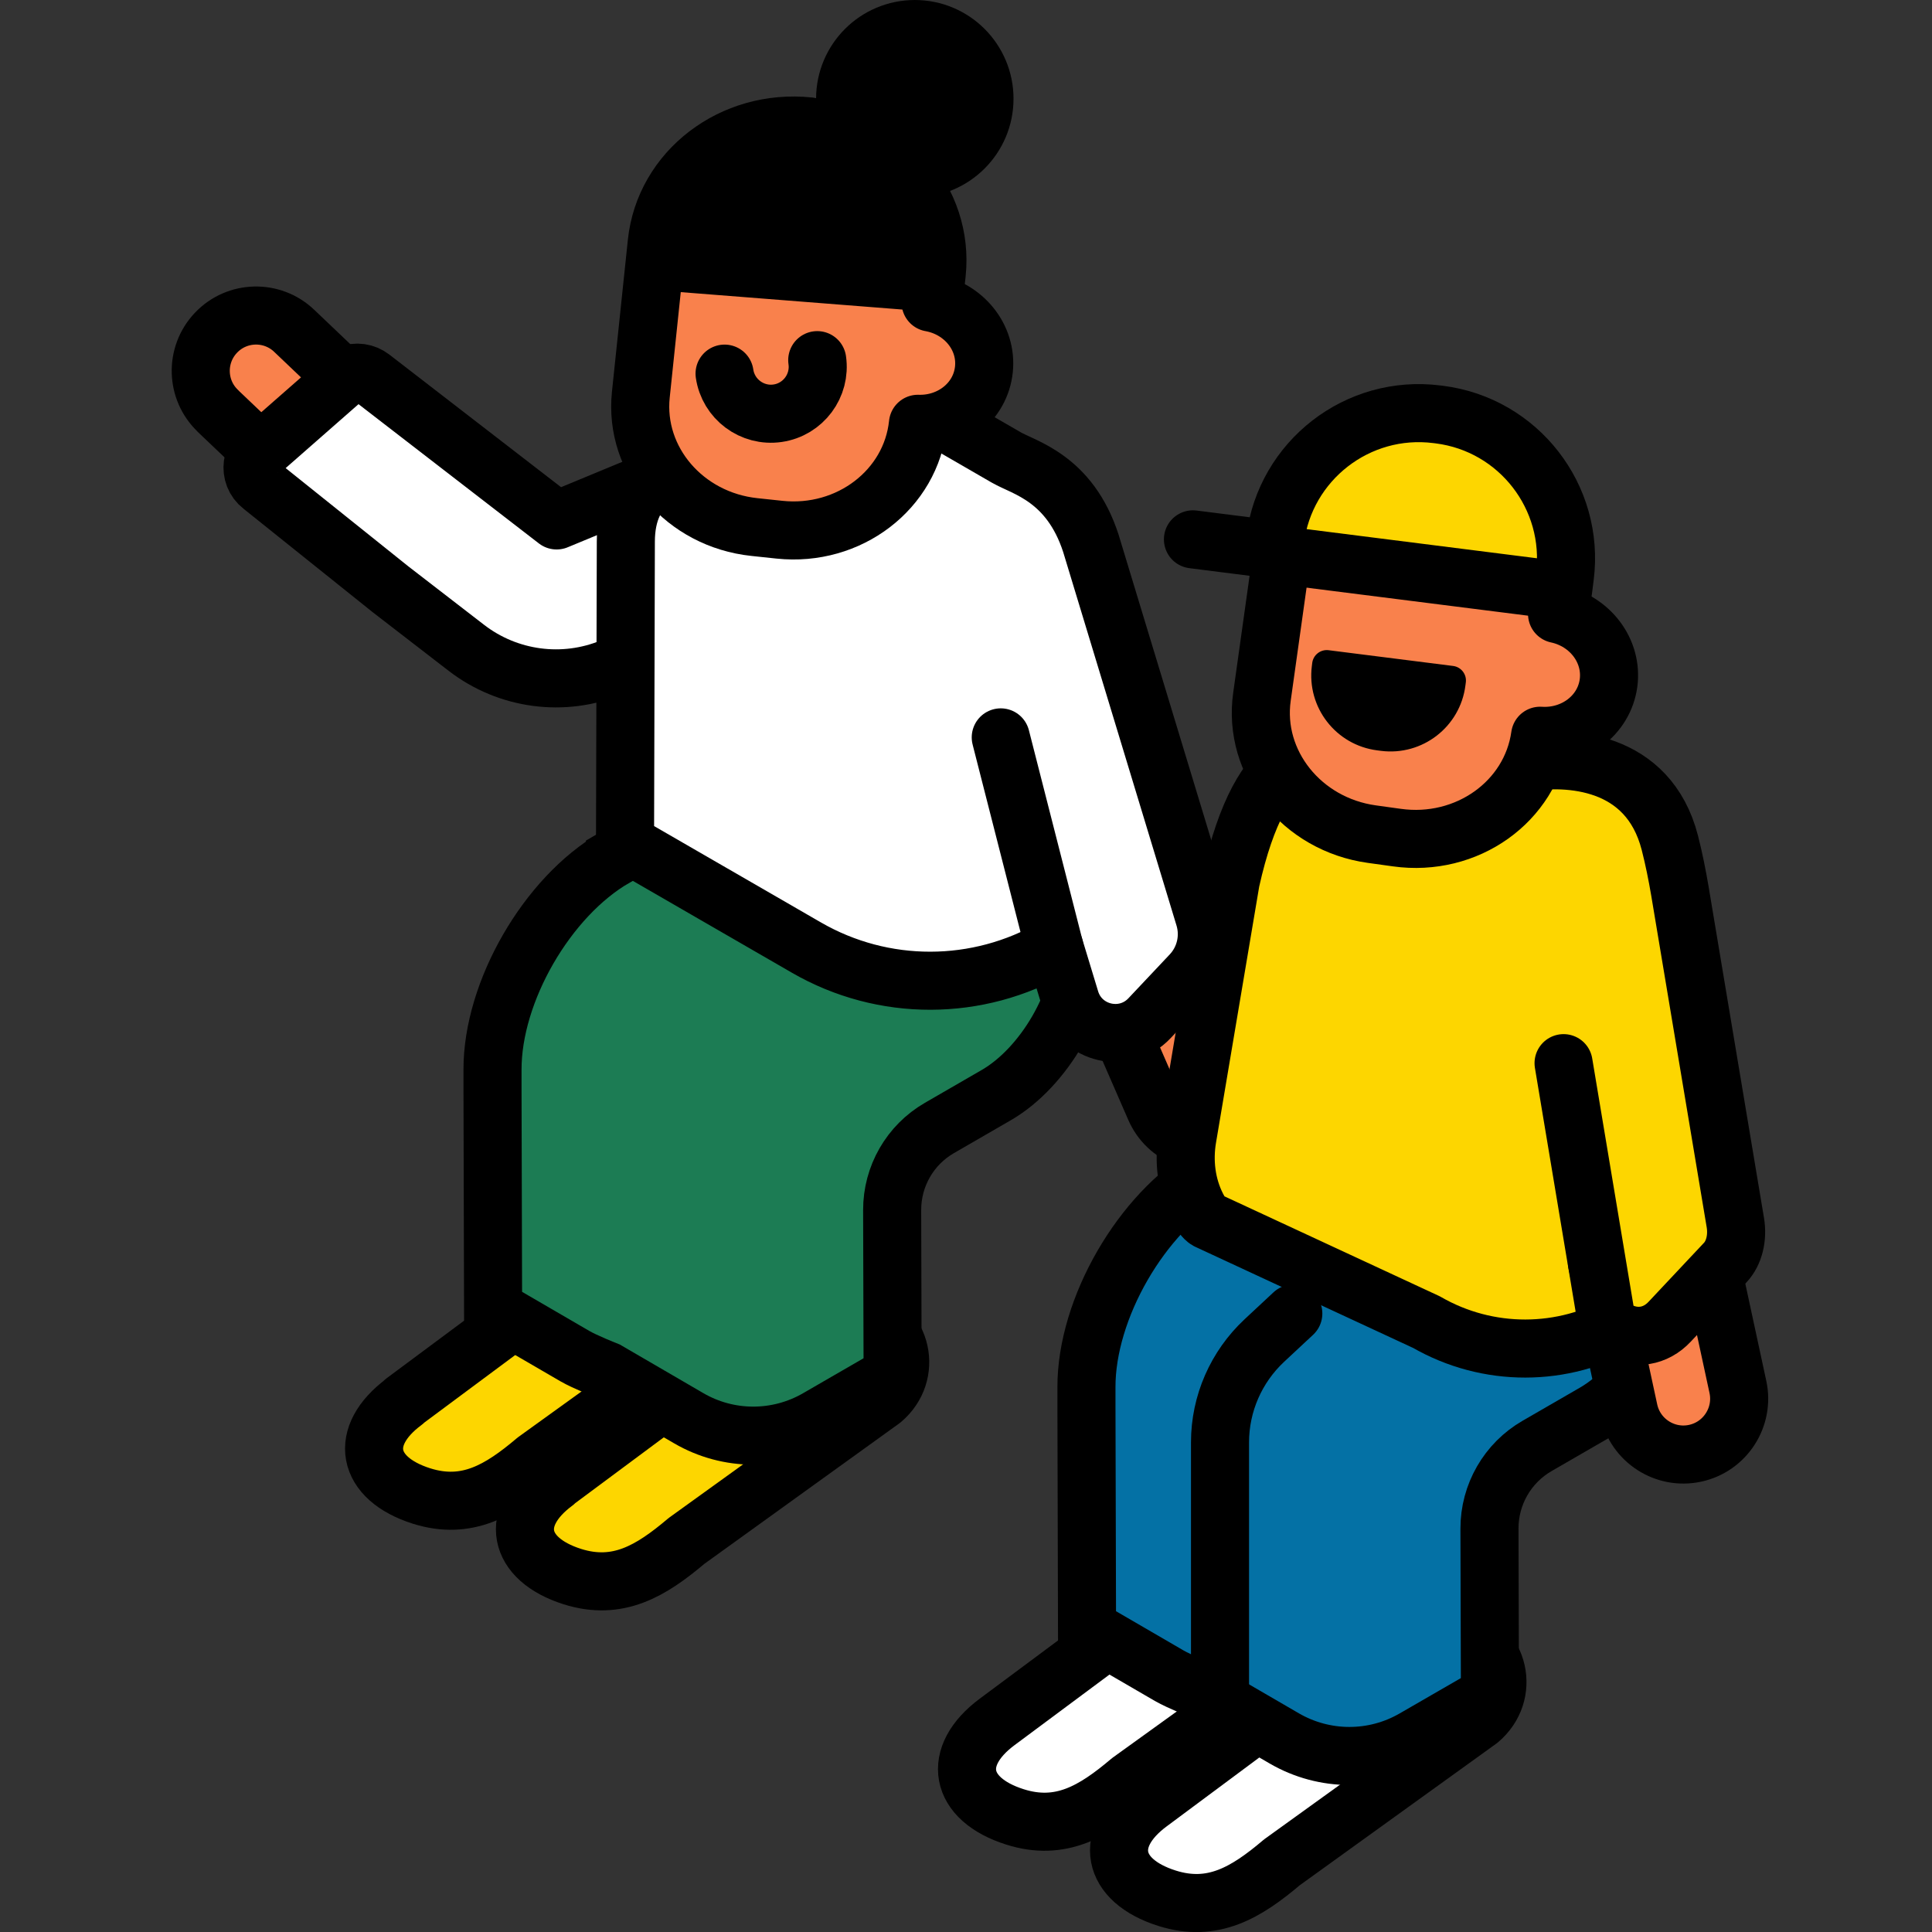 <svg width="90" height="90" viewBox="0 0 90 90" fill="none" xmlns="http://www.w3.org/2000/svg">
<rect x="0" y="0" width="90" height="90" fill="#333333" stroke="none"/>
<g clip-path="url(#clip0_388_3195)">
<path d="M10.153 19.142C9.12 18.163 9.082 16.529 10.061 15.501C11.041 14.467 12.675 14.429 13.703 15.409L18.772 20.235L15.217 23.968L10.148 19.142H10.153Z" fill="#F9814C" stroke="black" stroke-width="2.705" stroke-linecap="round" stroke-linejoin="round"/>
<path d="M38.2 21.149C40.424 22.864 39.959 26.343 37.367 27.414L32.595 29.389L28.51 31.082C26.249 32.018 23.663 31.672 21.726 30.179L18.193 27.452L12.188 22.642C11.522 22.128 11.663 21.089 12.437 20.77L16.229 17.443C16.592 17.291 17.003 17.351 17.311 17.589L25.93 24.244L34.57 20.667C35.776 20.164 37.161 20.354 38.2 21.149Z" fill="white" stroke="black" stroke-width="2.705" stroke-linecap="round" stroke-linejoin="round"/>
<path d="M18.815 65.291L28.316 58.231C29.69 57.209 31.518 56.911 33.179 57.441C35.019 58.026 35.506 60.238 34.072 61.456L24.95 68.029C23.295 69.43 21.753 70.356 19.637 69.69C17.046 68.868 16.678 66.893 18.821 65.302L18.815 65.291Z" fill="#FDD600" stroke="black" stroke-width="2.705" stroke-linecap="round" stroke-linejoin="round"/>
<path d="M25.843 69.046L35.343 61.986C36.718 60.963 38.546 60.666 40.207 61.196C42.047 61.78 42.534 63.993 41.1 65.21L31.978 71.784C30.323 73.185 28.781 74.11 26.665 73.445C24.074 72.622 23.706 70.648 25.849 69.057L25.843 69.046Z" fill="#FDD600" stroke="black" stroke-width="2.705" stroke-linecap="round" stroke-linejoin="round"/>
<path d="M28.646 39.939L29.425 39.49L38.325 34.35L43.47 37.342L43.632 37.25L50.433 41.205V44.029C50.449 46.599 48.637 49.731 46.402 51.019L43.762 52.545C42.393 53.335 41.555 54.795 41.56 56.375L41.582 64.052L38.081 66.076C36.225 67.147 33.937 67.147 32.081 66.065L28.278 63.852C28.278 63.852 27.25 63.447 26.774 63.17L22.97 60.958L22.943 50.727V49.834C22.932 46.199 25.486 41.773 28.646 39.95V39.939Z" fill="#1C7C54" stroke="black" stroke-width="2.705" stroke-miterlimit="10" stroke-linecap="round"/>
<path d="M58.527 49.575C59.095 50.878 58.5 52.399 57.196 52.967C55.892 53.535 54.371 52.94 53.803 51.636L51.006 45.219L55.73 43.158L58.527 49.575Z" fill="#F9814C" stroke="black" stroke-width="2.705" stroke-linecap="round" stroke-linejoin="round"/>
<path d="M29.154 25.234C29.154 23.849 29.652 22.869 30.442 22.415C30.442 22.415 30.442 22.415 30.437 22.415L38.292 17.849C39.088 17.383 40.191 17.448 41.409 18.151L46.868 21.306C47.706 21.793 49.827 22.263 50.817 25.309L56.103 42.73C56.384 43.661 56.146 44.673 55.481 45.382L53.549 47.432C52.397 48.655 50.346 48.179 49.859 46.566L49.118 44.126C45.547 46.198 41.144 46.209 37.567 44.142L29.116 39.262L29.154 25.223V25.234Z" fill="white" stroke="black" stroke-width="2.705" stroke-linecap="round" stroke-linejoin="round"/>
<path d="M46.619 34.35L49.118 44.137" stroke="black" stroke-width="2.705" stroke-linecap="round" stroke-linejoin="round"/>
<path d="M37.686 5.892C41.252 6.265 43.854 9.295 43.502 12.666L43.351 14.094C44.893 14.37 45.991 15.712 45.834 17.21C45.677 18.709 44.325 19.791 42.761 19.742C42.442 22.804 39.553 25.017 36.312 24.676L35.143 24.552C31.903 24.211 29.533 21.457 29.852 18.39L30.593 11.313C30.945 7.942 34.121 5.513 37.686 5.886V5.892Z" fill="#F9814C" stroke="black" stroke-width="2.705" stroke-linecap="round" stroke-linejoin="round"/>
<path d="M38.07 16.777C38.243 17.968 37.416 19.077 36.225 19.25C35.035 19.423 33.926 18.595 33.753 17.405" stroke="black" stroke-width="2.705" stroke-linecap="round" stroke-linejoin="round"/>
<path d="M43.589 13.185L43.638 12.73C43.989 9.36 41.387 6.33 37.821 5.957C34.256 5.583 31.086 8.013 30.729 11.383L30.647 12.168L43.589 13.185Z" fill="black" stroke="black" stroke-width="2.705" stroke-linecap="round" stroke-linejoin="round"/>
<path d="M42.615 7.845C44.408 7.845 45.861 6.392 45.861 4.599C45.861 2.806 44.408 1.353 42.615 1.353C40.822 1.353 39.369 2.806 39.369 4.599C39.369 6.392 40.822 7.845 42.615 7.845Z" fill="black" stroke="black" stroke-width="2.705" stroke-linecap="round" stroke-linejoin="round"/>
<path d="M46.451 80.213L56.027 73.093C57.412 72.065 59.257 71.762 60.934 72.292C62.785 72.882 63.282 75.111 61.832 76.339L52.635 82.967C50.968 84.379 49.41 85.315 47.279 84.638C44.666 83.811 44.292 81.82 46.451 80.213Z" fill="white" stroke="black" stroke-width="2.705" stroke-linecap="round" stroke-linejoin="round"/>
<path d="M53.533 84L63.109 76.88C64.494 75.852 66.339 75.549 68.016 76.079C69.867 76.669 70.364 78.898 68.914 80.126L59.717 86.754C58.051 88.166 56.492 89.102 54.361 88.426C51.748 87.598 51.374 85.607 53.533 84Z" fill="white" stroke="black" stroke-width="2.705" stroke-linecap="round" stroke-linejoin="round"/>
<path d="M56.362 54.655L57.147 54.2L66.123 49.017L71.311 52.031L71.473 51.933L78.334 55.921V58.766C78.35 61.358 76.526 64.512 74.27 65.816L71.609 67.353C70.229 68.148 69.38 69.619 69.385 71.216L69.407 78.952L65.874 80.992C64.002 82.074 61.697 82.069 59.825 80.981L55.989 78.752C55.989 78.752 54.956 78.341 54.474 78.065L50.638 75.836L50.611 65.524V64.626C50.6 60.958 53.176 56.499 56.362 54.655Z" fill="#0471A5" stroke="black" stroke-width="2.705" stroke-miterlimit="10" stroke-linecap="round"/>
<path d="M60.247 61.19L58.9 62.446C57.585 63.674 56.833 65.389 56.833 67.19V78.449" stroke="black" stroke-width="2.705" stroke-miterlimit="10" stroke-linecap="round"/>
<path d="M71.235 34.675C69.78 33.831 66.809 34.393 64.959 34.875C64.148 35.086 63.304 35.107 62.465 35.069C61.345 35.021 58.813 34.371 57.331 41.037L55.313 53.005C55.129 54.092 55.264 55.223 55.762 56.207C55.919 56.521 56.086 56.765 56.243 56.851L66.453 61.591C69.304 63.235 72.815 63.23 75.655 61.58L75.996 61.38C77.603 60.444 78.599 58.723 78.604 56.862L78.631 46.788C78.647 41.73 75.634 37.212 71.235 34.669V34.675Z" fill="#FDD600" stroke="black" stroke-width="2.705" stroke-linecap="round" stroke-linejoin="round"/>
<path d="M80.958 64.609C81.261 66.011 80.368 67.396 78.967 67.699C77.565 68.002 76.18 67.109 75.877 65.708L74.39 58.81L79.47 57.711L80.958 64.609Z" fill="#F9814C" stroke="black" stroke-width="2.705" stroke-linecap="round" stroke-linejoin="round"/>
<path d="M70.97 35.535C73.075 35.188 76.786 35.378 77.787 39.257C77.977 39.998 78.128 40.756 78.258 41.518L80.839 56.954C80.958 57.668 80.779 58.377 80.373 58.81L77.776 61.574C77.122 62.272 76.197 62.424 75.353 61.969C75.055 61.812 74.833 61.461 74.763 61.06L72.837 49.526" fill="#FDD600"/>
<path d="M70.97 35.535C73.075 35.188 76.786 35.378 77.787 39.257C77.977 39.998 78.128 40.756 78.258 41.518L80.839 56.954C80.958 57.668 80.779 58.377 80.373 58.81L77.776 61.574C77.122 62.272 76.197 62.424 75.353 61.969C75.055 61.812 74.833 61.461 74.763 61.06L72.837 49.526" stroke="black" stroke-width="2.705" stroke-linecap="round" stroke-linejoin="round"/>
<path d="M71.376 27.127L55.572 25.125" stroke="black" stroke-width="2.705" stroke-linecap="round" stroke-linejoin="round"/>
<path d="M67.113 20.137C70.689 20.64 73.21 23.784 72.734 27.17L72.534 28.604C74.076 28.934 75.136 30.325 74.93 31.829C74.719 33.333 73.318 34.377 71.744 34.274C71.311 37.352 68.325 39.473 65.073 39.019L63.899 38.856C60.647 38.402 58.353 35.54 58.786 32.462L59.782 25.358C60.252 21.977 63.542 19.639 67.118 20.142L67.113 20.137Z" fill="#F9814C" stroke="black" stroke-width="2.705" stroke-linecap="round" stroke-linejoin="round"/>
<path d="M72.808 27.523L59.314 25.816L59.399 25.145C59.866 21.452 63.246 18.831 66.939 19.299L67.052 19.313C70.744 19.78 73.365 23.16 72.898 26.853L72.813 27.524L72.808 27.523Z" fill="#FDD600" stroke="black" stroke-width="2.705" stroke-linecap="round" stroke-linejoin="round"/>
<path d="M61.891 30.289L67.693 31.023C68.063 31.07 68.331 31.41 68.284 31.785L68.265 31.93C68.022 33.857 66.262 35.221 64.335 34.978L64.158 34.955C62.231 34.711 60.867 32.952 61.111 31.025L61.129 30.88C61.176 30.51 61.515 30.242 61.891 30.289Z" fill="black"/>
</g>
<defs>
<clipPath id="clip0_388_3195">
<rect width="74.37" height="90" fill="white" transform="translate(8)"/>
</clipPath>
</defs>
</svg>

